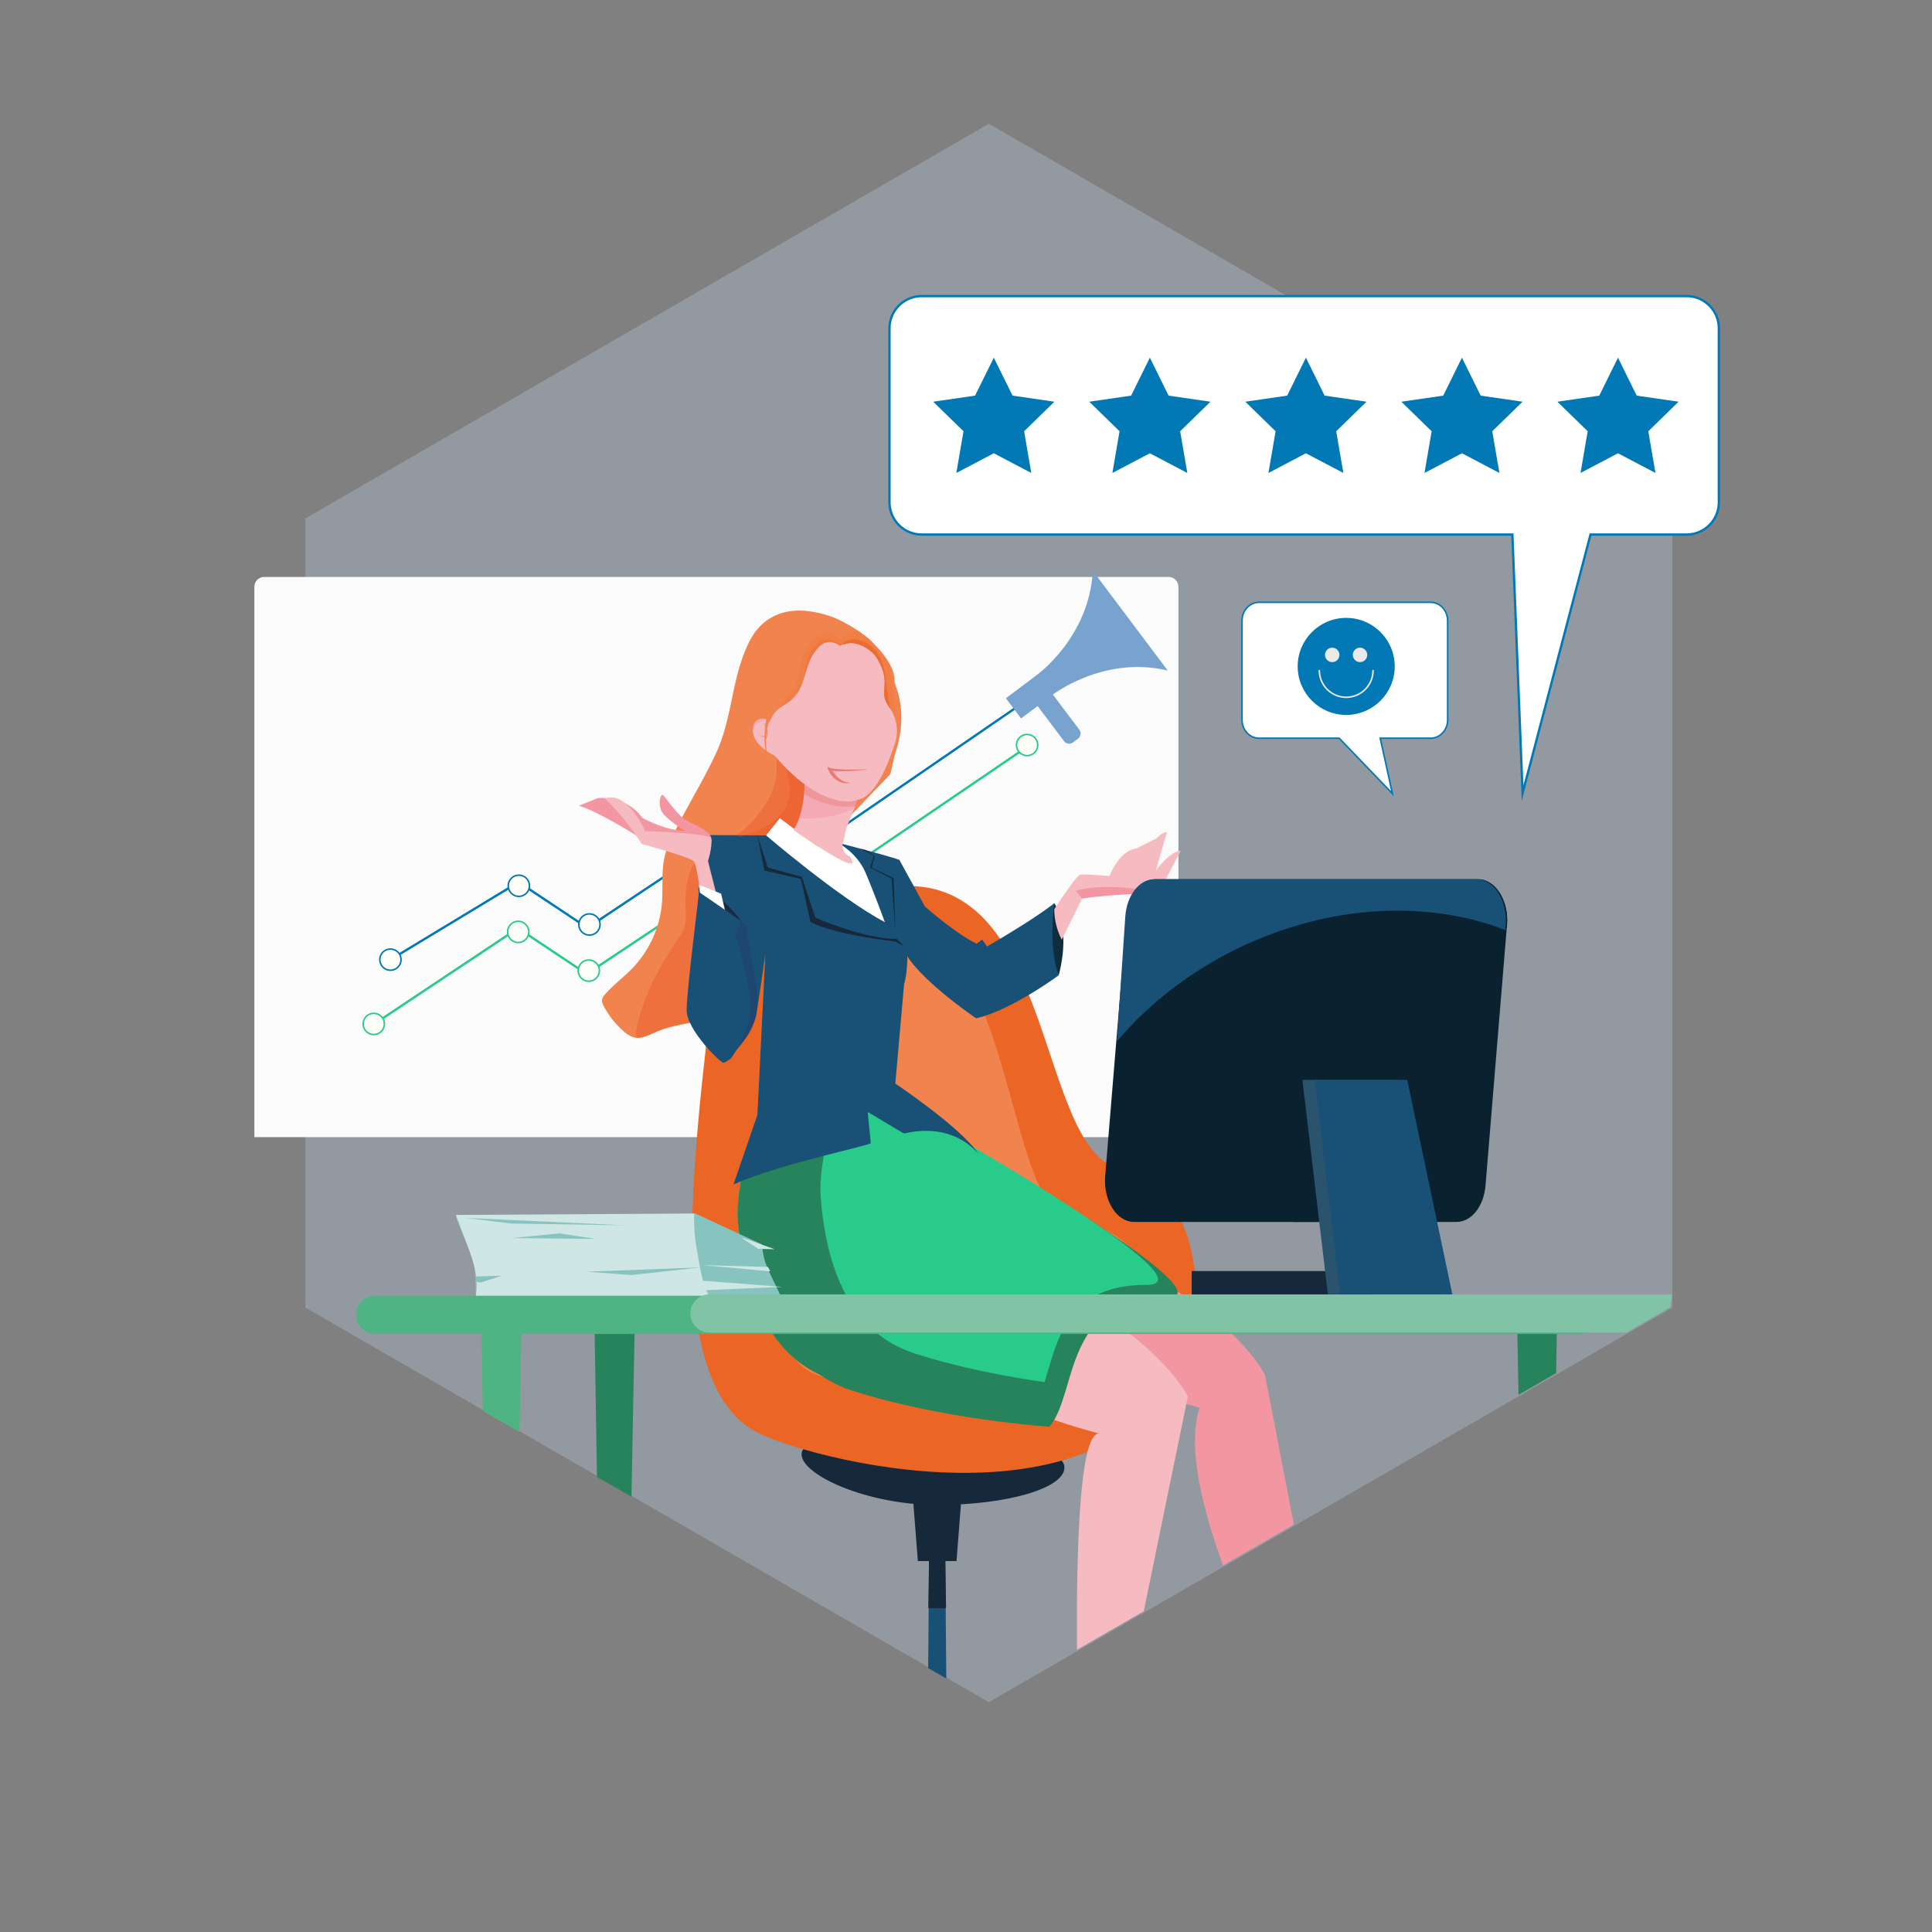 <svg id="Calque_1" data-name="Calque 1" xmlns="http://www.w3.org/2000/svg" viewBox="0 0 2500 2500"><rect x="0" y="0" width="2500" height="2500" fill="#808080" stroke="none"/><defs><clipPath id="clip-path"><path style="fill:none" d="m115.48 506.67 136.67 1103.97 1024.63 591.57 884.39-510.6 207.58-1405.38-1091.97-126.44-1161.3 346.88z"/></clipPath><style>.cls-13,.cls-29{opacity:.32}.cls-6,.cls-8{stroke:#0278b5;stroke-miterlimit:10;fill:#fffff7;stroke-width:2px}.cls-8{stroke:#29cb8b}.cls-9{fill:#195076}.cls-10{fill:#16293a}.cls-12{fill:#f0834e}.cls-13{fill:#e84d1b}.cls-14{fill:#f297a1}.cls-15{fill:#fd874a}.cls-16{fill:#f6bac1}.cls-17{fill:#27835b}.cls-19{fill:#0d2c3e}.cls-20{fill:#fff}.cls-24{opacity:.3;fill:#ef8496}.cls-25{opacity:.67}.cls-26{fill:#e7645d}.cls-29{fill:#ed763a}.cls-33{fill:#0278b5}.cls-35{fill:#eaeaea}.cls-37{fill:#88c4bf}.cls-38{fill:#cfe7e4}.cls-39{fill:#4fb484}.cls-40{fill:#27835c}.cls-42{fill:#0a212f}.cls-46{fill:#77a3ce}</style></defs><path style="opacity:.32;fill:#bdd0e6" d="M395.21 670.78v1021.21l884.39 510.6 884.4-510.6V670.78l-884.4-510.61-884.39 510.61z"/><g style="clip-path:url(#clip-path)"><path d="M341.91 746.58h1170.2a12.76 12.76 0 0 1 12.76 12.76v712.14H329.16V759.34a12.76 12.76 0 0 1 12.75-12.76Z" style="fill:#fbfbfb"/><path style="stroke-width:3px;stroke-miterlimit:10;stroke:#0278b5;fill:none" d="m506.58 1240.97 164.54-99.51 88.91 59.17 172.09-114.54h134.39l262.98-180.59"/><circle class="cls-6" cx="671.39" cy="1146.18" r="13.74"/><circle class="cls-6" cx="762.72" cy="1196.29" r="13.74"/><circle class="cls-6" cx="933.05" cy="1087.1" r="13.74"/><circle class="cls-6" cx="1065.98" cy="1087.1" r="13.74"/><path style="stroke:#29cb8b;stroke-width:3px;stroke-miterlimit:10;fill:none" d="m475.81 1330.6 194.49-129.46 88.91 59.18 172.09-114.55h134.39l275.07-187.33"/><circle class="cls-8" cx="670.57" cy="1205.86" r="13.74"/><circle class="cls-8" cx="761.9" cy="1255.97" r="13.74"/><circle class="cls-6" cx="1329.9" cy="904.39" r="13.74"/><circle class="cls-8" cx="1329.08" cy="964.07" r="13.74"/><circle class="cls-8" cx="932.23" cy="1146.78" r="13.74"/><circle class="cls-8" cx="1065.16" cy="1146.78" r="13.74"/><circle class="cls-6" cx="505.22" cy="1241.76" r="13.74"/><circle class="cls-8" cx="483.67" cy="1324.97" r="13.74"/><path class="cls-9" d="m1202.44 1998.3-3.08 349.37h26.7l-3.08-349.38-20.54.01z"/><path class="cls-10" d="m1202.44 1998.3-1.2 82.61h22.94l-1.2-82.62-20.54.01z"/><path class="cls-10" d="M1187.68 2020h50.06l7.51-96.8h-65.08l7.51 96.8zM1212.71 2347.67c-88.08 0-160 20.33-164.44 45.89h328.89c-4.44-25.56-76.37-45.89-164.45-45.89Z"/><path class="cls-10" d="M1210.21 1871.46c-90.94 0-173-16.29-173 10.43s84.56 65.51 175.5 65.51 164.66-21.67 164.66-48.4-76.22-27.54-167.16-27.54Z"/><path d="M1444.64 1511.29c-103.94-34.64-80.84-386.86-288.7-363.76 0 0-213.64-46.2-242.52 207.86s-34.64 456.15 75.07 502.34 496.57 127 560.08-144.35c0-75.06 0-167.44-103.93-202.09Z" style="fill:#eb6624"/><path class="cls-12" d="M1375 1569.79c-70.85-23.62-71.2-376-212.91-360.3 0 0-145.63-31.49-165.31 141.7s-19 395.4 56.13 426.05c184.4 75.21 386 93 429.31-92 5.55-71.78-36.42-91.83-107.22-115.45ZM974.27 1187.07l177.19-184.61c1.38-1.44 4.91-20.49 6-24 6.08-18.66 10-37.91 8.65-57.62a126.76 126.76 0 0 0-4.15-24.55c-1.15-4.25-2.89-8.33-4-12.57-.79-2.88-.29-5.68-.79-8.6-2.64-15.4-14.33-28.82-24.42-40-12.29-13.64-27.14-22.7-43.28-31.17-14.09-7.39-30.71-11.81-46.49-13.42-26.46-2.68-51.05 6.4-66.67 28.51-5.53 7.83-9.55 16.63-13.08 25.55-16.8 42.44-17 87.32-36.28 129.19-19.11 41.55-44.64 79.74-62.66 121.87-11.53 27-4.39 54.26-8.81 82.13a140 140 0 0 1-36.43 74.38c-11.42 12-24.95 21.82-35.89 34.22-1.87 2.11-3.73 4.45-4.11 7.25s.92 5.79 2.3 8.41a113.42 113.42 0 0 0 24.36 31.35c4.9 4.41 10.5 8.54 17 9.46 8.69 1.22 17-3.39 25-6.95 33.27-14.77 69.16-9.81 98.95-34.61a64.26 64.26 0 0 0 23.1-44.83c2.08-25.91 3.51-49.16 4.49-69.39"/><path class="cls-13" d="M996.7 1029.35a133 133 0 0 1-43.7 51.29c-22.31 15.18-49.92 19.65-60.25 48.3-3.77 10.47-5.19 21.48-5.68 32.54s1.86 23.25-.36 34.16c-1.58 7.79-6.22 14.54-10.65 21.14-24.27 36.17-45.34 75.49-53.22 118.33-.42 2.28-.64 5.05 1.16 6.53 1.46 1.19 3.59.94 5.44.53 9-2 17.41-6.22 26-9.59a148.36 148.36 0 0 1 33-8.67c7.18-1 14.91.21 20.7-4.58 7.49-6.2 12.15-17.39 16.44-25.83 11.14-21.92 19.24-47.81 34.57-67.27 2-2.49 4.25-5.55 7.41-6.58 12.71-4.13 24.57-10.47 36.31-16.85 13.45-7.31 27-14.8 38.34-25.07 17.36-15.73 28.58-37 38-58.46 21.9-49.57 24.51-92.44-18.78-130.22-12.16-10.62-40.87-25.65-54.31-7.85-4 5.31-1.64 12-2.12 18.16a87.27 87.27 0 0 1-8.3 29.99Z"/><path class="cls-14" d="M1766.56 2409.7c-11.39-30.06-15.88-58.8-30.39-119.72l-2.54-10.27-96.79-500.71s-55.94-114.27-287.3-185.52l-64.16 124s112.41 63.55 266.86 104c-41.28 126.77 145.62 447.87 145.62 447.87l-13.28 51.83c.23 29.71 9.5 61.53 15.67 67.67 7.93 7.88 16.87 47 24.39 47s71.13 6.78 71.13 6.78c1.65-14.5-17.77-2.86-29.21-32.93Z"/><path class="cls-15" d="M1774.34 2423.53c-62.24 11.27-64.89-55.18-89.76-102.35-6.09 5-14.59 13.36-8.52 33.13 7.6 24.81 13.25 88.77 13.25 88.77h8.12s-5.1-62.08 2.82-54.2 14.49 54.14 22 54.12 89.88 3.24 89.88 3.24c1.34-11.66-20.31-11.9-37.79-22.71Z"/><path class="cls-16" d="m1249.81 1621.5-64.15 124s82.78 69.16 237.23 109.63c-44.55-7.91-25.2 453.39-25.2 453.39l-13.28 44.62c.23 29.71 9.5 61.53 15.68 67.67 7.92 7.88 16.86 47 24.38 47s71.13 6.78 71.13 6.78c1.65-14.5-17.82-2.85-29.21-32.92s-15.88-58.8-30.38-119.72l-2.55-10.27L1537.11 1807s-55.94-114.25-287.3-185.5Z"/><path class="cls-15" d="M1474.17 2455.46c-62.24 11.28-64.89-55.18-89.76-102.35-6.09 5-14.59 13.36-8.53 33.13 7.61 24.81 13.26 88.77 13.26 88.77h8.11s-5.09-62.09 2.84-54.21 14.48 54.14 22 54.13 89.89 3.23 89.89 3.23c1.31-11.65-20.33-11.89-37.81-22.7Z"/><path class="cls-17" d="M1257.44 1485.42s-135.6-76.64-135.6-103.18-85.49 29.48-85.49 29.48l-20.64 17.69s-40.09 108.68-35.37 168c7.11 89.53 36.66 174.54 122.16 202 118.41 38 255.65 46.72 255.65 46.72 37.12-45.24 16.62-166.79 150.69-166.32 89.75.36-251.4-194.39-251.4-194.39Z"/><path d="M1232 1468.28s-135.61-76.65-135.61-103.18-85.49 29.48-85.49 29.48l-20.63 17.69s-40.1 108.68-35.38 168c7.12 89.53 36.66 174.54 122.17 202 118.41 38 255.65 46.72 255.65 46.72 37.12-45.24 16.61-166.79 150.68-166.32 89.74.33-251.39-194.39-251.39-194.39Z" style="fill:#29cb8b"/><path class="cls-19" d="M1370 1262c16.46-64.37-5.81-93.23-5.81-93.23-17.87 48.06 5.81 93.23 5.81 93.23Z"/><path class="cls-16" d="m1495.62 1126.57 14.51-50c-6.29.25-13.55 8.23-13.55 8.23l-26.35 13.11c-22.26 2.9-34.62 35.76-34.62 35.76s-33.16-3.38-38.48-1.44-32.91 44.28-32.91 44.28a88.41 88.41 0 0 0 9.68 39.44l26.38-53.23c27.1-6.78 99-7 99-7l28.56-54.93c-14.84 1.21-32.22 25.78-32.22 25.78Z"/><path class="cls-9" d="M1364.23 1168.72c-27.13 21.73-87.24 56.1-87.24 56.1l-6.17-8.86-6.9 5.22c-26.51-12.34-67.16-48.28-67.16-48.28l-33-60.23-28.93 7s17 90.49 44.56 125.32 83.72 72.61 83.72 72.61a.12.12 0 0 0 .08 0c45.48-10.16 106.86-55.64 106.86-55.64-14.05-36.8-5.82-93.24-5.82-93.24Z"/><path class="cls-20" d="m1084.25 1090.51-24.71-21.59-4.58 14.94 4.38 11.7-6.2-3.8-44-33.11-20 25c33.77 59.9 157.3 116.4 157.3 116.4-4.84-34.84-41.62-99.7-41.62-99.7Z"/><path class="cls-17" d="M1062 1549.55c-4.72-59.36 35.37-168 35.37-168l4.92-4.21c-1.88-3-2.93-5.69-2.93-8 0-26.53-85.49 29.48-85.49 29.48l-23.64 13.49s-41.67 114.38-35 172.56c10.26 89.19 39.31 174.13 124.77 201.63 118.41 38 255.65 46.73 255.65 46.73 9.11-11.1 14.75-26.79 20-44.15-49-6.94-112.62-18.6-171.56-37.53-85.41-27.46-114.96-112.48-122.09-202Z"/><path class="cls-9" d="m1158.52 1402.09 11.38-128.65c9.46-28.43 1.11-118.7 1.11-118.7l-7.28-42.07c-16.67-6.05-76.66-21.41-79.42-22.1 1.45.76 25 13.44 35.74 38.77 11.11 26.09 25 63.91 25 63.91-59-31-153.72-112.3-153.72-112.3l-73.15-.36-4.46 70.4s7.22 65 7.73 101.75 15.48 122.46 15.48 122.46 33-27.93 41.61-61.34c.68-2.6 11.81-78.87 11.81-78.87l-10.25 207.6-31 90.1c61-27.19 176.32-50.12 177.66-53.49 0 0-4-39.93-3.93-40 1.19-.32 46 27.75 47.16 27.51 65.48-15.17 94.43 25.26 96 26.15-22.28-33.68-107.47-90.77-107.47-90.77Z"/><path class="cls-10" d="m1055 1187.43-17.41-52.76-44-12-13.54-41.67 9.09 45.49 47.19 10.89 12.52 55.89c32.6 16.71 109.67 25 109.67 25l10.85 6.18-8.72-9.33c-44.14-.47-105.65-27.69-105.65-27.69Z"/><path class="cls-19" d="m1127.98 1122.67 3.91-15.1-12.26-7.75-5.6-1.5 16.68 9.25-4.85 15.1 27.84 14.19 4.83 68.23-2.17-68.72-28.38-13.7z"/><path d="M1260.65 1278.53s3.27-32.3 16.33-53.71l-6.16-8.84s-9.62 25.51-10.17 62.55Z" style="fill:#194f75"/><path class="cls-14" d="m1392 1152.7 8.31 10c39.7-6.1 99-7 99-7-69.31-16.07-107.31-3-107.31-3ZM888.24 1061.6c-13.67-7.92-28.72-33.53-31.11-33.12s-5.6 10.08-1.61 20.19 30.92 26.51 30.92 26.51c-26.37-.54-55.28-16.84-55.28-16.84-21.21-29.94-57.55-25.66-57.55-25.66l-24.43 9.93c27.71 8.77 74 38.47 74 38.47 27.23 13.37 97.56 7.75 97.56 7.75 1.6-13.48-18.82-19.3-32.5-27.23Z"/><path class="cls-10" d="m903.73 1149.3 2.27 8.07 52.78 34.24s-23.96-35.23-55.05-42.31Z"/><g style="opacity:.3"><path d="m967.59 1200-46.51-44.82-.84-6.11-1.3.22s.21 1.19.48 5.56-15.73 126.82-15.69 152.36 37.85 50.86 41.27 50.79 16.81-10.44 16.81-10.44 18.94-18.15 18.14-50.06-13.13-87.09-13.13-87.09Z" style="fill:#272f67"/></g><path class="cls-9" d="m958.78 1191.62-52.92-36.43-.84-6.11-1.3.22s.21 1.19.49 5.56-15.74 126.82-15.69 152.36 43.84 68 47.26 67.88 10.3-5.73 10.3-5.73 25.77-36 25-67.88-19.43-91.11-19.43-91.11Z"/><path class="cls-16" d="M919.3 1083.93c-4.35-5.87-84.39-8.44-84.39-8.44s-23.39-53.6-52.31-42c0 0 24.81 21.75 47.85 58.62 0 0 63 17 67.32 22.48s8.09 40.59 8.09 40.59l24.53 15.23-14.24-56.09s7.5-24.52 3.15-30.39Z"/><path class="cls-20" d="m904.45 1144.78 1.41 10.41 32.07 22.07-4.82-20.83-28.66-11.65z"/><path class="cls-16" d="M1099.41 1108c-.24-.34-.76-.36-1.14-.53-11.46-5.31-8.13-20-5.11-29.48 2.33-7.34 5.18-14.5 8.12-21.61 1.47-3.56 3-7.11 4.43-10.67s4.67-14.72 4.39-16.93a84.81 84.81 0 0 1-31.4-.6 118.7 118.7 0 0 1-15.49-4.25 160.33 160.33 0 0 1-22.2-9.72v1.67l-.06 2-.06 1.44c0 .53 0 1.06-.07 1.59 0 .94-.1 1.86-.16 2.78-.92 14.45-3.33 25.86-6.5 34.87a76.13 76.13 0 0 1-6 13.11 22.06 22.06 0 0 1-1.42 2.32s95.78 67.63 72.67 34.01Z"/><path class="cls-24" d="M1034.12 1058.58a143.26 143.26 0 0 0 76.7-14.93c-.2-2.4-.34-4.77-.44-7.1 0-.82-.06-1.63-.09-2.44V1028.8c-13 2.65-36.32 2.75-69.2-14.54v1.67l-.06 2-.06 1.44c0 .53 0 1.06-.07 1.59 0 .94-.1 1.86-.16 2.78-1.04 14.42-3.45 25.83-6.62 34.84Z"/><path class="cls-16" d="M974.18 944a27 27 0 0 0 .15 3.29c1.66 15.8 20.45 26.68 26.55 29.81.35.19.67.34.93.47a5.44 5.44 0 0 1 1.71 1.34c2.46 2.92 4.9 5.68 7.3 8.32a226.09 226.09 0 0 0 20.63 20l.31.27a160.8 160.8 0 0 0 19.59 14.28 103.41 103.41 0 0 0 30.11 12.9 81 81 0 0 0 15.64 2.39 29.42 29.42 0 0 0 11.75-1.9 5.4 5.4 0 0 1 .72-.17c.21 0 .41-.07.62-.12 22.63-4.45 39.32-45.62 48.44-74.88 3.08-9.85 2.56-21.4-.85-31.45a44.19 44.19 0 0 0-5.37-11c-3.39-5.25-7.41-10.57-7.94-16.64-.73-8.24 1-16-.07-24.25-1.06-7.9-3.55-13.81-7.39-21a43.05 43.05 0 0 0-5.79-8.78 44.14 44.14 0 0 0-3.86-3.76 49.8 49.8 0 0 0-15.76-9.13c-5.59-2-11.84-2.72-17.48-.84-1.5.5-3.18 1.16-4.6.59a2.16 2.16 0 0 1-.34-.17c-1.15-.65-1.62-2-2-3.26a1.8 1.8 0 0 1-.09-.28c-3.44-10-14.42-7.94-22.32-5-6 2.24-8.92 8.73-11.58 14.51-7.76 16.88-18 32.84-31.82 45.28-4.82 4.35-10.1 8.31-14 13.52-5.67 7.62-3.25 14.68-5.29 22.77-.31 1.21-6.55 14.79-7.41 13.06a7.12 7.12 0 0 0-1.74-2.22c-5.57-4.75-18.43-1.95-18.75 12.05Z"/><g class="cls-25"><path class="cls-26" d="M988.05 935a16.23 16.23 0 0 1 3.48 5.75 23.26 23.26 0 0 1 1.58 6.59 18 18 0 0 1-4 12.65 21.16 21.16 0 0 0 2.41-6.11 20.59 20.59 0 0 0 .42-6.45 29.62 29.62 0 0 0-1.48-6.31 35.13 35.13 0 0 0-2.41-6.12Z"/></g><g class="cls-25"><path class="cls-26" d="M991.67 953.84a13.44 13.44 0 0 1-10.35-4.38 12.83 12.83 0 0 0 10.25 3.18.6.6 0 0 1 .17 1.19Z"/></g><path d="M1040.64 1014.71c-.32 3.29 0 9.7-.4 12.71 30.76 17.07 51.6 17.33 66.45 16 .56-2.44 2-5.68 2.17-8.19-13.25 4.95-37.93 1.67-68.22-20.52Z" style="fill:#e7645d;opacity:.3"/><path class="cls-12" d="M994.77 935.46a41.14 41.14 0 0 1 18.71-22.36l1.06-.62c16.16-9.55 21.6-21.34 25.52-33.83 4.22-13.41 6.69-27.63 18.83-40.76 9.57-10.38 19.9-7.46 27.1-2.92a2.25 2.25 0 0 0 2.33.09 2.5 2.5 0 0 0 1.18-1.34 2.34 2.34 0 0 0-.15-1.92l-.53-1-2.74-5.16-8.53-5.75s-24.23-2.56-33.73 17.75c-4.54 9.75-3.76 8-7.37 20.18-3.33 11.26-13.93 19.87-22.71 29.37-39.66 42.88-19 103.25-19 103.25.26-4.61-8.21-32.39.03-54.98Z"/><path d="M1089.53 833.82c1.42.57 3.1-.09 4.6-.59 5.64-1.88 11.89-1.17 17.48.84a49.8 49.8 0 0 1 15.76 9.13 44.14 44.14 0 0 1 3.86 3.76 43.05 43.05 0 0 1 5.79 8.78c3.84 7.14 6.33 13 7.39 21 1.11 8.29-.66 16 .07 24.25.53 6.07 4.55 11.39 7.94 16.64a356.83 356.83 0 0 1-6.69-40.84c-1.3-12.39-4.78-25.4-12.91-35.25a39.7 39.7 0 0 0-21.24-13.25 26.51 26.51 0 0 0-14.25.14c-1.89.57-6.01 2.93-7.8 5.39Z" style="fill:#eb692a"/><path class="cls-29" d="M1008.16 916.66a41.4 41.4 0 0 1 5.32-3.56l1.06-.62c16.16-9.55 21.6-21.34 25.52-33.83 4.22-13.41 6.69-27.63 18.83-40.76 9.57-10.38 19.9-7.46 27.1-2.92a2.25 2.25 0 0 0 2.33.09 2.5 2.5 0 0 0 1.18-1.34v-.2a6.29 6.29 0 0 0-1.68-3.21l1 .49 1.65.77a17.92 17.92 0 0 0-4.39-5.93 23.72 23.72 0 0 0-20-5.31 29.09 29.09 0 0 0-11.91 5.52 40.18 40.18 0 0 0-10.31 11.79 70.61 70.61 0 0 0-7.37 20.18c-.54 2.43-1 4.87-1.44 7.31-1 5.7-1.86 11.47-3.84 16.91-4.79 13.07-15.55 22.89-23.05 34.62Z"/><path d="M1044.34 855.76c-1.85 7.62-2.77 15.31-4.28 22.89 4.22-13.41 6.69-27.63 18.83-40.76 9.57-10.38 19.9-7.46 27.1-2.92a2.25 2.25 0 0 0 2.33.09 22.77 22.77 0 0 0-22.52-6.68c-11.71 3.31-18.59 15.55-21.46 27.38Z" style="fill:#eb692a;opacity:.32"/><path class="cls-12" d="M994.8 932.61a9.72 9.72 0 0 0 0 2.85 41 41 0 0 1 18.71-22.36l1.06-.62-2.1 1.06c-8.06 4.08-16.34 10.16-17.67 19.07Z"/><path class="cls-29" d="M1087.14 830.39c.43 1.26.9 2.61 2 3.26a2.16 2.16 0 0 0 .34.17c1.42.57 3.1-.09 4.6-.59 5.64-1.88 11.89-1.17 17.48.84a49.8 49.8 0 0 1 15.76 9.13 44.14 44.14 0 0 1 3.86 3.76 43.05 43.05 0 0 1 5.79 8.78c3.84 7.14 6.33 13 7.39 21 1.11 8.29-.66 16 .07 24.25.53 6.07 4.55 11.39 7.94 16.64a44.19 44.19 0 0 1 5.37 11c2.16-9.32-1.31-19.27-2.38-29-1-8.83.1-17.83-1.28-26.61-1.85-11.73-2.66-13-8.63-23.26a59.78 59.78 0 0 0-12.75-14.63c-3.83-3.14-7.19-9.29-11.78-11.15-3.35-1.36-11.28-7.28-14.89-7.13-4.13.18-7.93 2.37-11.07 5.07a57.71 57.71 0 0 0-7.82 8.47Z"/><path class="cls-13" d="M941.59 1080.59c20.09 0 43.3.74 47.55.37h2.14c8.26-10.44 16.68-20.93 17.83-22.3 1.47.67 5.91 4.53 10.25 7.77 3.56 2.66 7 5 8.28 6.1 0 0-.05-.08.49-.83 5.54-7.63 11.67-31.53 12.44-46.52a21.78 21.78 0 0 1 0-2.28c.07-.52 0-1 .1-1.5s.06-1 .11-1.5c.08-.66 0-1.32.09-2s0-2.8.1-3.36c-6.7-3.82-15-12.08-22.92-19.59v.39c0 9.87 4.82 20.73 3.95 30.88a49.83 49.83 0 0 1-12.67 28.59c-12.61 14-30.84 21.37-48.64 27.58-5.94 2.08-14.11-5.54-19.1-1.8Z"/><path d="m1070.34 992.32 1.4 3.44a34.92 34.92 0 0 0 1.75 3.64 31.45 31.45 0 0 0 2.2 3.42 29.69 29.69 0 0 0 6 6 24.32 24.32 0 0 0 8.24 4 19.43 19.43 0 0 0 9.55.15v-.36c-.76 0-1.5-.09-2.23-.19a21.21 21.21 0 0 1-6.11-1.72 24.6 24.6 0 0 1-6.47-4.36 36.79 36.79 0 0 1-3.29-3.44c-.61-.72-1.2-1.45-1.77-2.2-.08-.09-.15-.19-.22-.28-.69-.91-1.35-1.84-2-2.78l-.18-.26 1.95.21c2.07.19 4.12.28 6.17.34 4.09.11 8.17 0 12.23-.17s8.13-.46 12.17-.78l2.25-.19c3.3-.29 6.59-.62 9.87-1v-.36q-6.06.24-12.12.36c-4 .08-8.06.07-12.08 0s-8-.19-12-.46c-2-.14-3.94-.32-5.86-.6a31.34 31.34 0 0 1-5.43-1.18Z" style="opacity:.75;fill:#e7645d"/><path class="cls-24" d="M974.18 944c2.17-9.66 14.3-11.28 18.73-11.93-5.55-4.87-18.41-2.07-18.73 11.93Z"/><path d="M2182.52 383.17h-990a41.73 41.73 0 0 0-41.52 41.61v225.29a41.73 41.73 0 0 0 41.61 41.61H1957l13.23 334.52 87.89-334.52h124.44a41.74 41.74 0 0 0 41.61-41.61V424.78a41.73 41.73 0 0 0-41.65-41.61Z" style="fill:#fff;stroke-width:3px;stroke-miterlimit:10;stroke:#0278b5"/><path class="cls-33" d="m1285.99 462.82 24.24 49.12 54.2 7.87-39.22 38.23 9.26 53.98-48.48-25.49-48.48 25.49 9.26-53.98-39.22-38.23 54.2-7.87 24.24-49.12zM1487.91 462.82l24.24 49.12 54.2 7.87-39.22 38.23 9.26 53.98-48.48-25.49-48.48 25.49 9.26-53.98-39.22-38.23 54.2-7.87 24.24-49.12zM1689.83 462.82l24.24 49.12 54.2 7.87-39.22 38.23 9.26 53.98-48.48-25.49-48.47 25.49 9.25-53.98-39.22-38.23 54.2-7.87 24.24-49.12zM1891.75 462.82l24.24 49.12 54.2 7.87-39.22 38.23 9.26 53.98-48.48-25.49-48.47 25.49 9.25-53.98-39.21-38.23 54.19-7.87 24.24-49.12zM2093.67 462.82l24.24 49.12 54.2 7.87-39.22 38.23 9.26 53.98-48.48-25.49-48.48 25.49 9.26-53.98-39.22-38.23 54.2-7.87 24.24-49.12z"/><path d="M1851.41 779.43h-222.36c-12 0-21.86 10.67-21.86 23.71v128.38c0 13 9.84 23.71 21.86 23.71h103.85l68.85 71.65-15.75-71.65h65.38c12 0 21.87-10.67 21.87-23.71V803.14c.03-13.04-9.81-23.71-21.84-23.71Z" style="fill:#fff;stroke-width:2px;stroke-miterlimit:10;stroke:#0278b5"/><circle class="cls-33" cx="1741.98" cy="862.32" r="62.79"/><circle class="cls-35" cx="1759.86" cy="847.42" r="9.35"/><circle class="cls-35" cx="1723.88" cy="847.42" r="9.35"/><path d="M1707.26 866.93a34.73 34.73 0 1 0 69.45 0" style="stroke:#eaeaea;stroke-width:2px;stroke-miterlimit:10;fill:none"/><path class="cls-37" d="m900.15 1570.49-310.13 4c14.82 41.11 22.9 44.6 25 77.18a11.26 11.26 0 0 1 .26 4.94c.26 6.08.35 13.11.26 21.41l301.64-.1 96.34 6.23c-21.15-45.92-24.92-47.08-27.55-73.84Z"/><path class="cls-38" d="m909.04 1669.69 102.71-4.5-104.28-8.09 1.57 12.59z"/><path class="cls-38" d="m898.3 1570.28-308.3 1.88c18.07 50.13 31.19 72.43 25.46 106.55l302.61-.76c-10.09-17.38-12.34-39.86-16.53-62a213.45 213.45 0 0 1-3.24-45.67Z"/><path class="cls-37" d="M615.44 1654.81a12.51 12.51 0 0 1-.5 3.42l6.65 1.52 28.23-9-34.8 1a12.34 12.34 0 0 1 .42 3.06Z"/><path class="cls-38" d="m981.29 1616.04 21.18.45-43.96-15.49 22.78 15.04z"/><path class="cls-37" d="m816.91 1649.93 90.44-10-148.39 5.58 57.95 4.42zM660.51 1583.2l149.48 2.38-207.04-9.56 57.56 7.18zM662.69 1602.07l108.32 1.1-47.13-7.18-61.19 6.08z"/><path class="cls-38" d="m909 1637.08 87.72 8.04-3.02-5.65-84.7-2.39z"/><path class="cls-39" d="M635.12 2504.64h25.48l14.25-797.07h-51.89l12.16 797.07z"/><path class="cls-40" d="M781.5 2469.85h25.49l14.25-751.33h-51.89l12.15 751.33z"/><path class="cls-39" d="M2131.29 2504.64h25.49l12.16-821.03h-51.89l14.24 821.03z"/><path class="cls-40" d="M1977.23 2452.32h25.48l12.16-751.33h-51.89l14.25 751.33z"/><path class="cls-39" d="M2044.86 1676.7H485.07a24.71 24.71 0 0 0 0 49.41h1559.79a24.71 24.71 0 1 0 0-49.41Z"/><path d="M2221 1674.94H918a24.7 24.7 0 1 0 0 49.4h1303a24.7 24.7 0 0 0 0-49.4Z" style="fill:#80c4a5"/><path class="cls-42" d="M1912.7 1137.77h-417.48c-19.39 0-35.6 20.9-37.43 48.26L1430 1522.81c-2.11 31.3 15.25 58.37 37.42 58.37h417.49c19.38 0 35.59-20.89 37.43-48.26l27.76-336.78c2.13-31.3-15.23-58.37-37.4-58.37Z"/><path class="cls-42" d="M1912.7 1137.77h-417.48c-19.39 0-35.6 20.9-37.43 48.26l-8.46 125.91 500.48-111.09.32-4.71c2.1-31.3-15.26-58.37-37.43-58.37Z"/><path class="cls-9" d="M1911 1137.77h-417.44c-19.38 0-35.59 20.9-37.43 48.26l-10.84 161.5c40.43-47.83 93.23-89.56 156.12-120.15 118.51-57.67 246.07-62.86 346.57-23.89l.49-7.35c2.11-31.3-15.25-58.37-37.47-58.37Z"/><path class="cls-42" d="M1673.95 1581.18h123.95l12.84-162.23H1686.8l-12.85 162.23z"/><path class="cls-10" d="M1542.06 1644.71h229.63v30.23h-229.63z"/><path style="fill:#2a536e" d="m1685.29 1397.33 32.99 277.61h145.19l-58.35-277.61h-119.83z"/><path class="cls-9" d="m1701.16 1397.33 32.98 277.61h145.2l-58.35-277.61h-119.83z"/></g><path class="cls-46" d="m1341.39 873.65-39.76 29.86 9.81 13.08 9.82 13.07L1361 899.8s65.9-52 150-32.16l-48.47-64.55-48.47-64.56c-4.31 86.35-72.67 135.12-72.67 135.12Z"/><path class="cls-46" d="M1357.75 893h24.77v63.17a8.36 8.36 0 0 1-8.36 8.36h-8a8.36 8.36 0 0 1-8.36-8.36V893h-.05Z" transform="rotate(-37 1371.52 929.14)"/></svg>